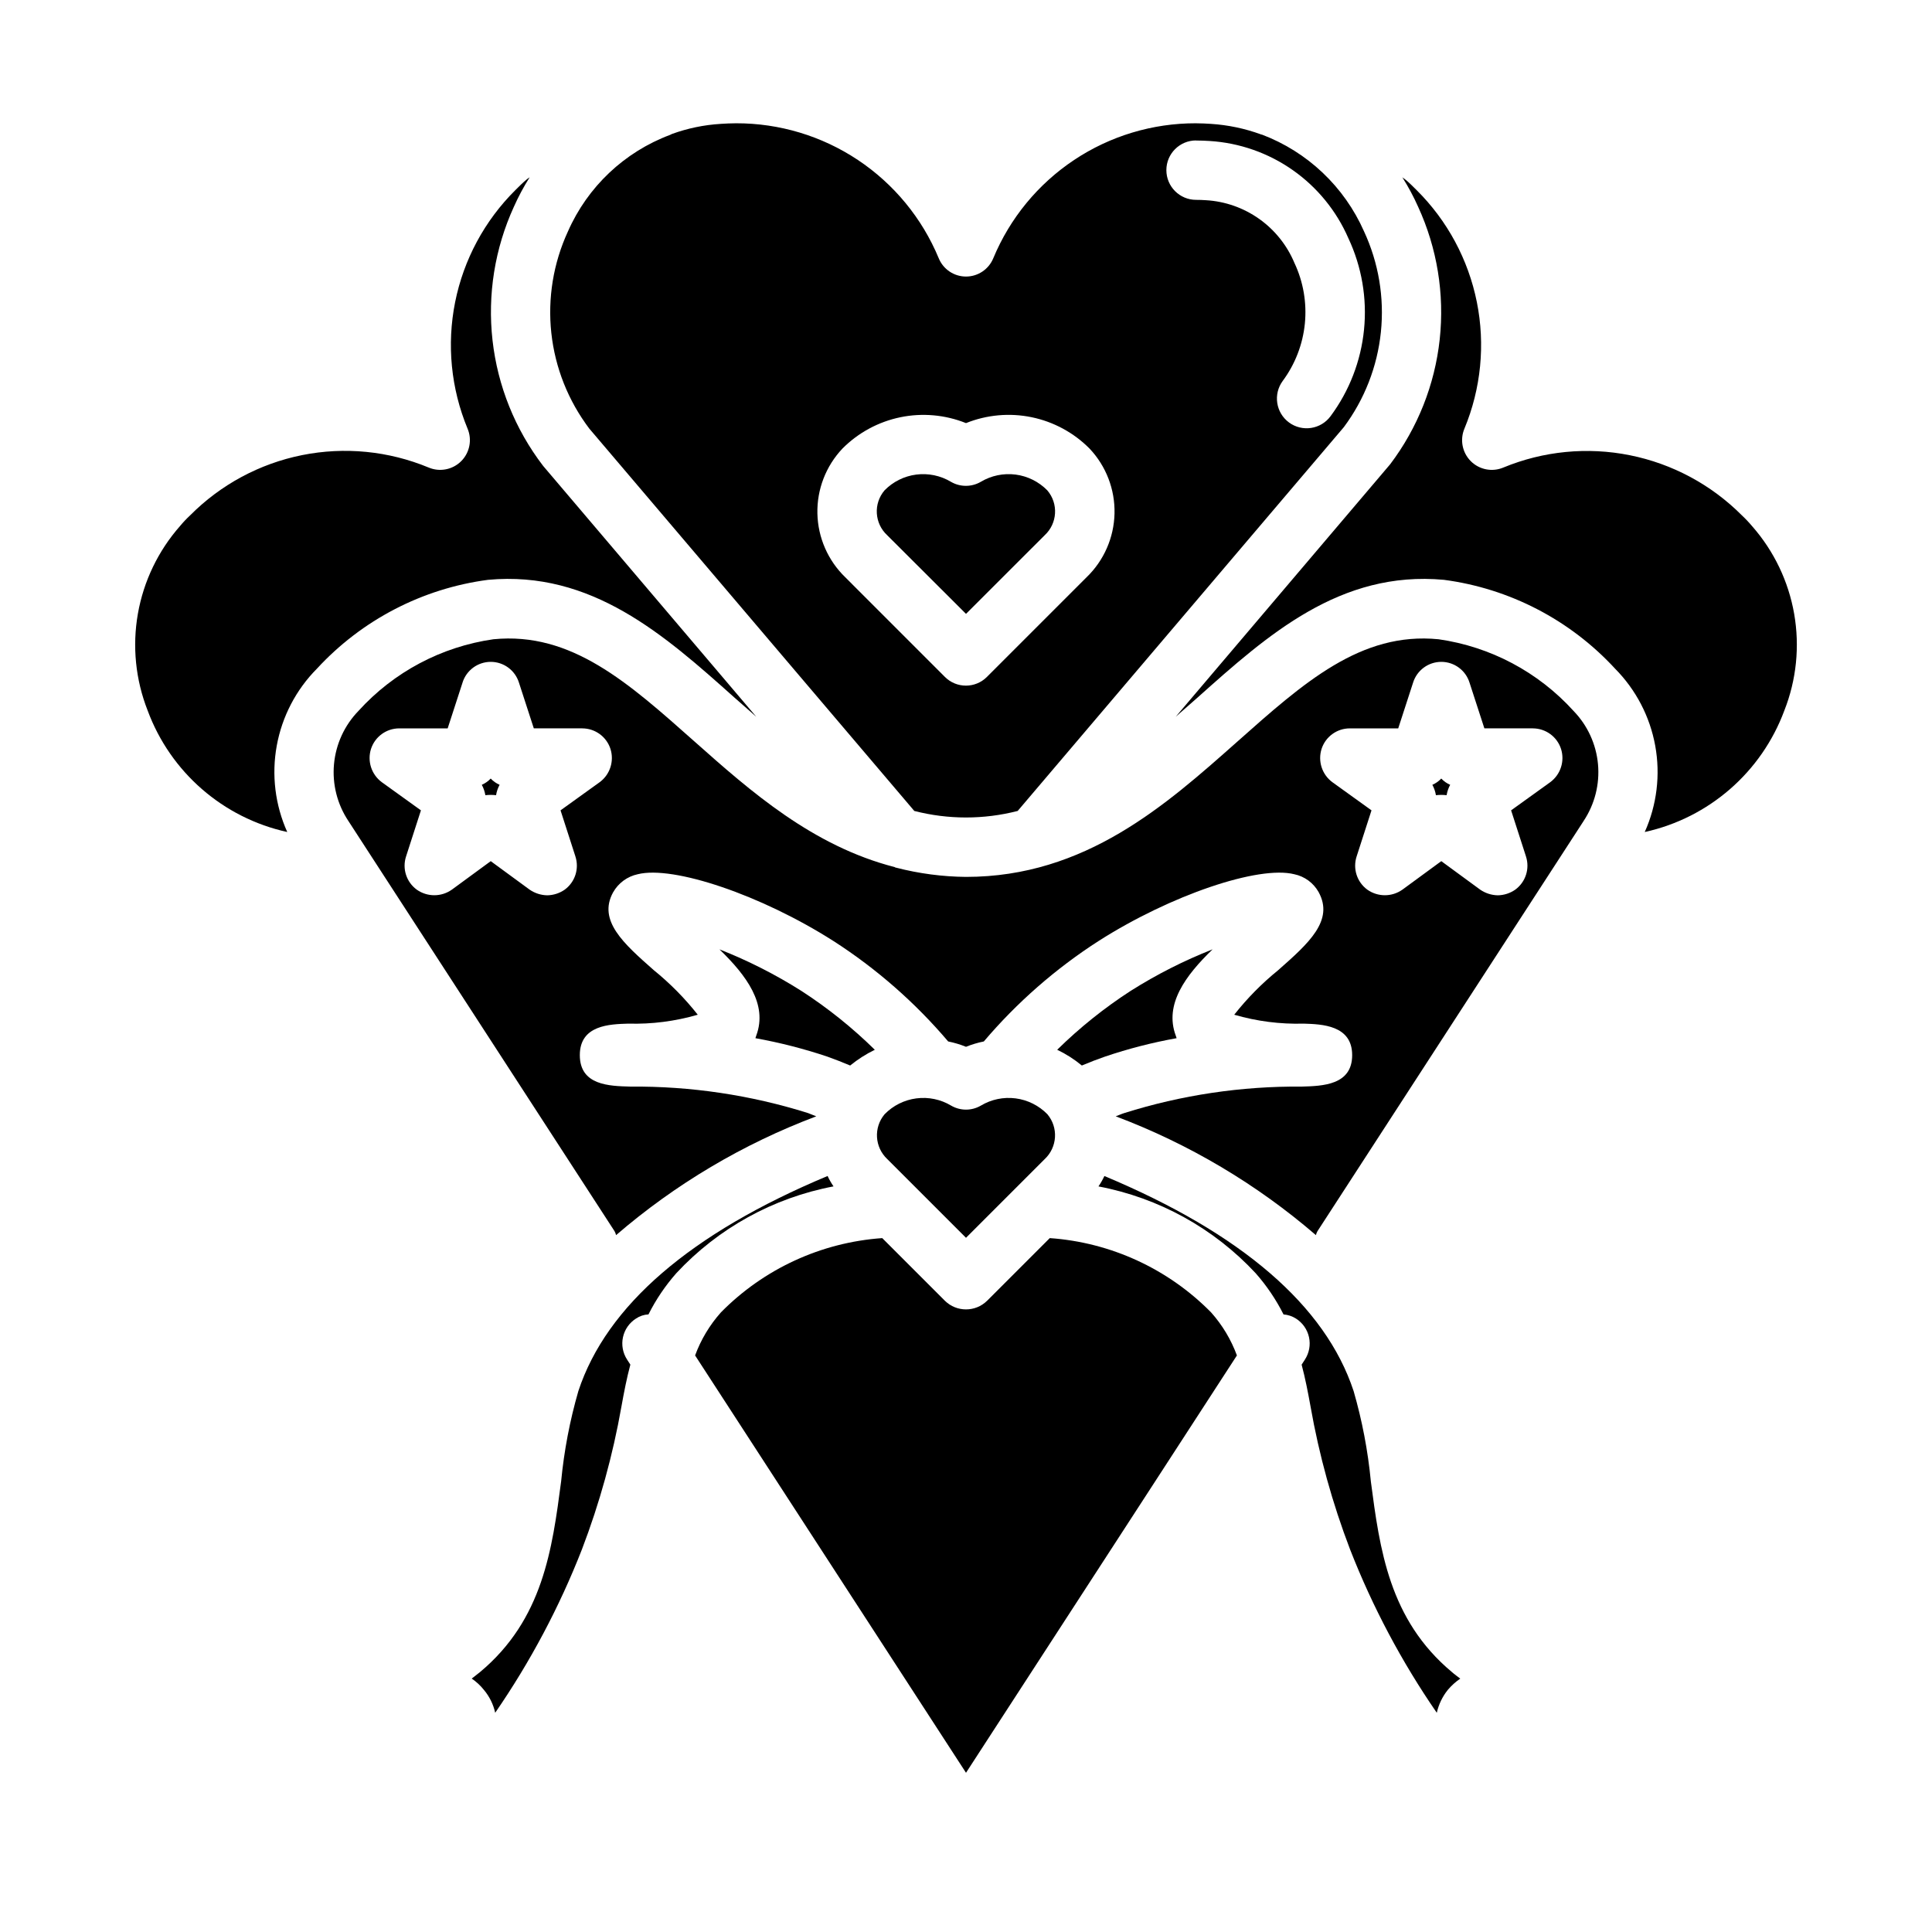 <?xml version="1.0" encoding="UTF-8"?>
<!-- Uploaded to: ICON Repo, www.iconrepo.com, Generator: ICON Repo Mixer Tools -->
<svg fill="#000000" width="800px" height="800px" version="1.1" viewBox="144 144 512 512" xmlns="http://www.w3.org/2000/svg">
 <g>
  <path d="m443.61 406.61c-6.992 4.527-13.504 9.75-19.445 15.59 2.344 1.117 4.535 2.519 6.535 4.172 2.047-0.867 4.094-1.652 6.141-2.363 6.195-2.094 12.535-3.727 18.973-4.879l-0.234-0.707c-3.07-8.266 2.598-15.902 9.762-22.828l-0.004-0.004c-7.574 2.977-14.848 6.668-21.727 11.02z"/>
  <path d="m344.19 419.13c6.457 1.164 12.824 2.793 19.047 4.879 1.969 0.707 4.016 1.496 6.062 2.363 2.012-1.637 4.203-3.035 6.535-4.172-5.938-5.84-12.453-11.062-19.445-15.59-6.875-4.352-14.152-8.043-21.727-11.02 7.164 6.926 12.832 14.562 9.762 22.828z"/>
  <path d="m363.32 455.65c-36.289 15.191-58.566 34.32-66.047 56.992v0.004c-2.262 7.816-3.789 15.828-4.566 23.93-2.363 17.949-4.801 36.605-21.492 50.539l-2.203 1.73c1.223 0.828 2.312 1.836 3.227 2.992 1.473 1.75 2.5 3.828 2.992 6.062 9.305-13.5 17.02-28.027 22.988-43.297 4.688-12.258 8.191-24.938 10.469-37.863 0.707-3.938 1.418-7.559 2.363-11.098l-0.867-1.34c-1.141-1.754-1.531-3.887-1.09-5.926 0.445-2.043 1.688-3.82 3.449-4.941 0.98-0.664 2.125-1.047 3.309-1.102 1.984-3.949 4.473-7.625 7.398-10.941 11.074-11.906 25.668-19.961 41.645-22.984-0.602-0.875-1.129-1.797-1.574-2.758z"/>
  <path d="m507.29 536.58c-0.777-8.102-2.305-16.113-4.566-23.93-7.477-22.672-29.758-41.801-66.047-56.992l0.004-0.004c-0.449 0.961-0.977 1.883-1.574 2.758 15.977 3.023 30.566 11.078 41.641 22.984 2.926 3.316 5.414 6.992 7.402 10.941 1.176 0.09 2.309 0.469 3.305 1.102 1.762 1.121 3.004 2.898 3.449 4.941 0.441 2.039 0.051 4.172-1.09 5.926l-0.867 1.34c0.945 3.543 1.652 7.164 2.363 11.098 2.277 12.926 5.785 25.605 10.473 37.863 5.965 15.27 13.68 29.797 22.984 43.297 0.496-2.219 1.492-4.289 2.914-6.062 0.961-1.141 2.074-2.144 3.305-2.992-0.707-0.551-1.496-1.102-2.203-1.73-16.688-13.934-19.129-32.59-21.492-50.539z"/>
  <path d="m273.34 297.66c27.395-2.519 46.68 14.562 65.258 31.172l5.824 5.117-56.52-66.52h0.004c-7.398-9.664-12.023-21.16-13.383-33.25-1.359-12.094 0.602-24.328 5.668-35.395 1.199-2.695 2.594-5.301 4.172-7.793-0.305 0.191-0.594 0.402-0.867 0.629-1.023 0.867-1.969 1.812-2.914 2.754v0.004c-8.148 8.086-13.707 18.418-15.965 29.676-2.254 11.258-1.109 22.93 3.293 33.535 1.242 2.949 0.578 6.359-1.688 8.625s-5.676 2.93-8.625 1.688c-10.605-4.402-22.277-5.547-33.535-3.293-11.258 2.258-21.59 7.816-29.676 15.965-0.957 0.887-1.848 1.832-2.68 2.836-5.785 6.57-9.648 14.609-11.164 23.234-1.516 8.625-0.621 17.5 2.586 25.652 6.043 16.332 19.984 28.465 36.996 32.195-3.219-7.168-4.188-15.141-2.781-22.871s5.121-14.852 10.656-20.426c11.895-12.906 27.938-21.238 45.34-23.535z"/>
  <path d="m386.3 358.91c8.984 2.309 18.41 2.309 27.395 0l86.434-101.71c5.484-7.363 8.879-16.07 9.82-25.199 0.941-9.133-0.602-18.352-4.465-26.676-5.227-11.836-14.98-21.082-27.082-25.664-0.156 0-0.234 0-0.316-0.078h0.004c-4.231-1.535-8.656-2.461-13.148-2.754-1.258-0.078-2.598-0.156-4.016-0.156l0.004-0.004c-11.484-0.023-22.715 3.356-32.273 9.719-9.555 6.363-17.008 15.418-21.414 26.02-1.199 2.949-4.062 4.879-7.242 4.879-3.184 0-6.047-1.93-7.242-4.879-4.406-10.602-11.859-19.656-21.418-26.02s-20.789-9.742-32.27-9.719c-1.418 0-2.754 0.078-4.094 0.156v0.004c-4.41 0.266-8.758 1.168-12.91 2.676l-0.473 0.234c-12.109 4.527-21.875 13.754-27.082 25.586-3.879 8.406-5.402 17.711-4.406 26.918 1 9.207 4.481 17.969 10.074 25.352zm74.645-177.67c1.234 0 2.465 0.047 3.668 0.125 7.898 0.5 15.508 3.168 21.988 7.719 6.481 4.547 11.578 10.797 14.734 18.055 3.543 7.555 4.977 15.926 4.144 24.23-0.828 8.301-3.894 16.223-8.867 22.926-2.582 3.5-7.512 4.242-11.012 1.664-3.5-2.582-4.242-7.512-1.664-11.012 3.293-4.445 5.32-9.703 5.867-15.211 0.543-5.512-0.414-11.062-2.773-16.07-1.961-4.684-5.195-8.723-9.34-11.66-4.141-2.938-9.027-4.652-14.094-4.949-0.859-0.062-1.738-0.094-2.621-0.094-4.348 0-7.875-3.527-7.875-7.875 0-4.348 3.527-7.871 7.875-7.871zm-93.695 81.641c4.191-4.215 9.535-7.106 15.359-8.309 5.82-1.199 11.871-0.66 17.391 1.555 5.516-2.219 11.566-2.762 17.391-1.562 5.824 1.203 11.168 4.094 15.355 8.316 4.383 4.641 6.762 10.824 6.613 17.211-0.148 6.383-2.805 12.449-7.402 16.883l-26.418 26.418c-3.074 3.074-8.055 3.074-11.129 0l-26.41-26.418c-4.59-4.438-7.242-10.508-7.383-16.891-0.141-6.387 2.246-12.566 6.633-17.203z"/>
  <path d="m608.37 283.49c-0.855-1.027-1.777-2-2.754-2.914-8.102-8.133-18.43-13.676-29.684-15.934-11.254-2.258-22.922-1.121-33.531 3.262-2.949 1.242-6.359 0.578-8.625-1.688-2.262-2.266-2.93-5.676-1.688-8.625 4.402-10.605 5.551-22.277 3.293-33.535-2.258-11.258-7.816-21.59-15.965-29.676-0.945-0.945-1.891-1.891-2.832-2.676l-0.945-0.707-0.004-0.004c1.578 2.492 2.973 5.098 4.176 7.793 5.051 10.984 7.027 23.129 5.727 35.148-1.305 12.02-5.84 23.457-13.129 33.102l-56.836 66.914 5.824-5.117c18.578-16.609 37.785-33.691 65.258-31.172h0.004c17.402 2.297 33.445 10.629 45.344 23.535 5.531 5.578 9.242 12.699 10.648 20.426 1.406 7.731 0.438 15.703-2.777 22.871 17.008-3.738 30.945-15.867 36.996-32.195 3.203-8.133 4.106-16.988 2.606-25.598s-5.344-16.641-11.105-23.211z"/>
  <path d="m400 306.68 20.844-20.828c3.391-3.133 3.703-8.383 0.707-11.895-2.254-2.301-5.219-3.777-8.414-4.191-3.195-0.41-6.438 0.262-9.203 1.914-2.449 1.43-5.484 1.43-7.934 0-2.762-1.648-5.996-2.32-9.188-1.91-3.188 0.41-6.148 1.883-8.398 4.18-2.996 3.512-2.684 8.762 0.707 11.895z"/>
  <path d="m400 472.03 20.859-20.859c3.356-3.148 3.668-8.367 0.707-11.887-2.254-2.309-5.219-3.789-8.418-4.203-3.199-0.414-6.445 0.262-9.215 1.918-2.43 1.418-5.438 1.418-7.871 0-2.769-1.656-6.012-2.332-9.215-1.918-3.199 0.414-6.164 1.895-8.418 4.203-2.957 3.519-2.648 8.738 0.707 11.887z"/>
  <path d="m422.2 472.11-16.609 16.609h-0.004c-3.102 3.047-8.074 3.047-11.176 0l-16.609-16.609c-16.172 1.137-31.371 8.133-42.746 19.68-2.981 3.34-5.305 7.215-6.848 11.414l71.793 110.6 71.793-110.6c-1.547-4.199-3.867-8.074-6.852-11.414-11.375-11.547-26.574-18.543-42.742-19.68z"/>
  <path d="m523.59 351.98c0.465 0.859 0.785 1.789 0.945 2.754 0.941-0.105 1.891-0.105 2.832 0 0.16-0.965 0.48-1.895 0.945-2.754-0.891-0.383-1.695-0.949-2.363-1.656-0.664 0.707-1.469 1.273-2.359 1.656z"/>
  <path d="m271.68 351.98c0.465 0.859 0.785 1.789 0.945 2.754 0.941-0.105 1.891-0.105 2.836 0 0.156-0.965 0.477-1.895 0.941-2.754-0.891-0.383-1.695-0.949-2.359-1.656-0.668 0.707-1.469 1.273-2.363 1.656z"/>
  <path d="m525.24 313.41c-20.625-2.047-35.816 11.57-53.371 27.16-18.895 16.766-40.227 35.816-71.871 35.816-6.246-0.059-12.457-0.879-18.5-2.441-0.148-0.004-0.285-0.059-0.395-0.156-21.727-5.59-38.102-19.996-52.98-33.219-17.555-15.586-32.668-29.207-53.371-27.16-13.758 1.969-26.398 8.676-35.738 18.973-3.719 3.828-6.012 8.812-6.5 14.129-0.488 5.312 0.863 10.637 3.824 15.074l70.535 108.71-0.004 0.004c0.18 0.32 0.312 0.664 0.395 1.023 15.703-13.527 33.664-24.184 53.059-31.488-0.707-0.234-1.496-0.629-2.203-0.867-15.23-4.781-31.113-7.148-47.078-7.008-5.59-0.156-13.383-0.316-13.383-8.344 0-8.031 8.031-8.188 12.832-8.344 6.227 0.176 12.441-0.621 18.422-2.359-3.434-4.359-7.34-8.316-11.652-11.809-8.031-7.086-14.879-13.145-10.785-20.625h0.004c1.387-2.465 3.766-4.211 6.531-4.801 9.445-2.363 32.746 5.512 51.875 17.711h0.004c11.383 7.324 21.621 16.289 30.383 26.605 1.617 0.328 3.199 0.801 4.727 1.418 1.527-0.617 3.106-1.09 4.723-1.418 8.762-10.316 19-19.281 30.387-26.605 19.129-12.203 42.43-20.074 51.875-17.711 2.734 0.566 5.086 2.289 6.453 4.723 4.172 7.559-2.676 13.617-10.707 20.703h0.004c-4.312 3.492-8.219 7.449-11.652 11.809 5.981 1.738 12.195 2.535 18.422 2.359 4.801 0.156 12.832 0.395 12.832 8.344s-7.793 8.188-13.383 8.344c-15.938-0.141-31.797 2.223-46.996 7.008-0.789 0.234-1.574 0.629-2.281 0.867h-0.004c19.398 7.305 37.355 17.961 53.059 31.488 0.082-0.359 0.215-0.703 0.395-1.023l70.535-108.71-0.004-0.004c2.961-4.438 4.312-9.762 3.824-15.074-0.484-5.316-2.781-10.301-6.5-14.129-9.34-10.297-21.98-17.004-35.738-18.973zm-222.3 37.863-10.391 7.477 3.938 12.203h-0.004c1.066 3.242-0.078 6.805-2.832 8.816-1.367 0.953-2.984 1.473-4.644 1.496-1.66-0.035-3.277-0.555-4.644-1.496l-10.312-7.555-10.312 7.559v-0.004c-2.785 1.969-6.508 1.969-9.289 0-2.758-2.012-3.902-5.574-2.836-8.816l3.938-12.203-10.391-7.477c-2.731-2.031-3.871-5.574-2.836-8.816 1.059-3.238 4.074-5.43 7.481-5.43h12.832l3.938-12.121-0.004-0.004c1.02-3.273 4.051-5.504 7.481-5.504s6.457 2.231 7.477 5.504l3.938 12.121h12.832v0.004c3.402 0 6.422 2.191 7.477 5.43 1.035 3.242-0.102 6.785-2.832 8.816zm251.91 0-10.391 7.477 3.938 12.203h-0.004c1.066 3.242-0.078 6.805-2.836 8.816-1.363 0.953-2.981 1.473-4.644 1.496-1.66-0.035-3.273-0.555-4.644-1.496l-10.312-7.555-10.312 7.559v-0.004c-2.781 1.969-6.504 1.969-9.289 0-2.754-2.012-3.898-5.574-2.832-8.816l3.938-12.203-10.391-7.477c-2.734-2.031-3.871-5.574-2.836-8.816 1.055-3.238 4.074-5.43 7.477-5.43h12.832l3.938-12.121v-0.004c1.02-3.273 4.051-5.504 7.477-5.504 3.43 0 6.461 2.231 7.481 5.504l3.938 12.121h12.832l-0.004 0.004c3.406 0 6.426 2.191 7.481 5.43 1.035 3.242-0.102 6.785-2.836 8.816z"/>
 </g>
</svg>
